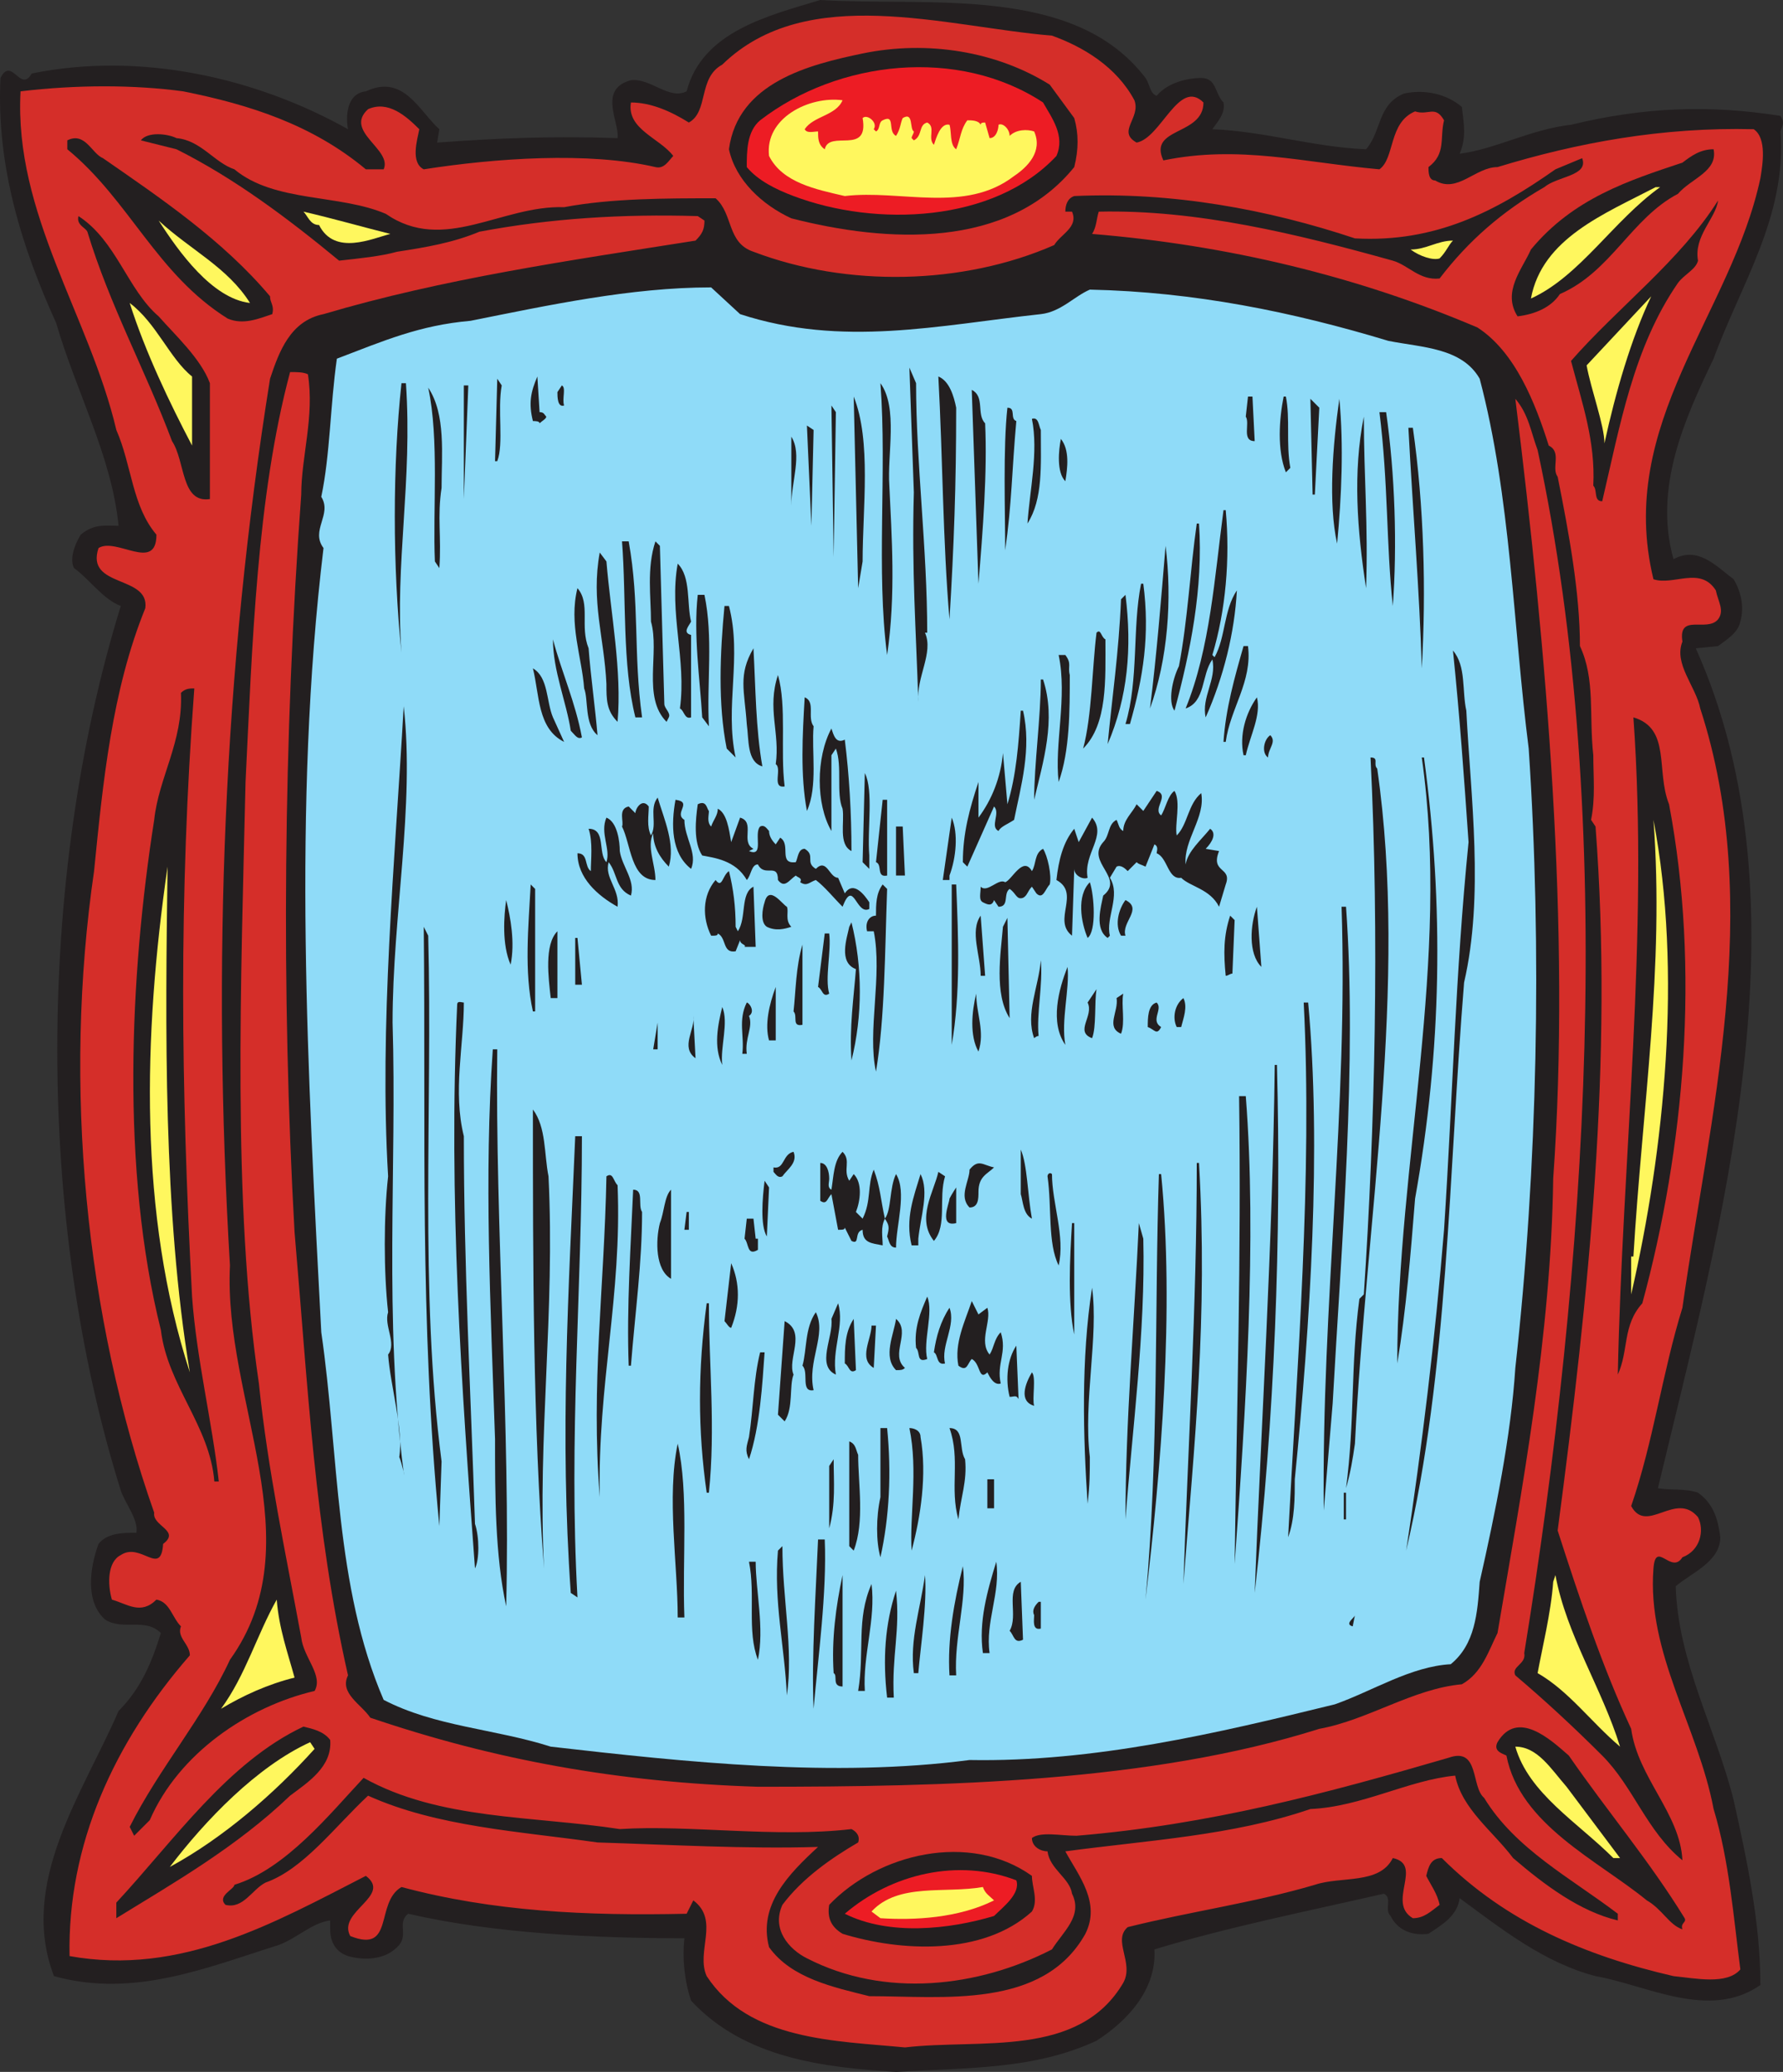 <svg xmlns="http://www.w3.org/2000/svg" width="600.28" height="697.5"><rect width="100%" height="100%" fill="#333333" stroke="none"/><path fill="#231f20" fill-rule="evenodd" d="M385.664 26.25c1.5 2.25 1.5 5.25 3.75 6 3.75-4.5 10.5-6 15-6 5.25 0 4.5 5.25 7.5 8.25.75 3.75-2.25 6.75-3.75 9 18 .75 33.75 6 51.75 6.75 5.25-6 3.75-15 12.75-18.75 6.75-1.5 14.25 0 19.5 4.5.75 6 1.5 10.5-.75 15.75 12-1.5 24-8.25 37.5-9.75 24.75-6 46.5-6.75 70.5-3 1.5 2.25.75 3 0 5.25 2.25 28.5-13.5 51.75-22.5 76.5-9.75 20.25-20.25 43.5-13.5 67.5 8.25-4.5 14.25 2.25 20.25 6.75 2.25 3.75 3.75 9 2.25 14.25-.75 3.75-4.5 6-7.5 8.25l-7.5.75c39 87 8.25 195-12.75 282.75 4.5.75 9 0 13.5 1.5 5.25 3.75 6.75 9 7.5 15 0 8.25-9.75 12-15 16.5.75 25.5 13.5 48 19.5 72 4.5 20.25 9 41.25 9 62.25-17.25 12-38.25 0-55.5-3-17.25-4.5-31.5-15.75-45.75-26.25-.75 6-6 9-10.5 12-6 .75-10.5-1.5-12.75-6-2.25-2.25.75-6-2.25-7.5-26.25 6-52.5 11.25-77.25 18.75.75 13.5-9 24-19.5 30.75-21 9.75-42.75 9-67.5 10.5-24-1.5-51-4.5-69-24-2.25-6.75-3-14.25-2.25-21-29.25 0-63.75-1.5-93-8.25-3.75 3 0 6.75-3 10.5-4.5 5.25-12 5.25-17.25 3.75-4.5-1.5-6-5.25-6-9v-3c-6 .75-11.25 6-17.25 8.25-24 7.5-48.75 18-75.75 10.5-12-31.5 9.75-61.5 21.75-89.25 7.5-7.5 11.25-16.5 14.25-26.25-5.25-5.25-12.75-.75-18.75-4.5-6.75-6-5.25-17.25-2.25-25.5 3-3.75 8.25-3.75 12.75-3.75.75-4.5-3.75-9.75-5.25-14.25-28.5-90.75-28.5-205.5 0-297.75-6-2.25-10.5-9-15.75-12.75-1.5-3 0-7.5 2.25-11.25 4.5-3.75 8.25-3 12.75-3-2.25-23.25-14.25-45-21-68.25C7.664 84-1.336 56.25.164 26.25c3.75-7.5 6.75 5.25 10.5-1.5 36.75-7.5 75.75 1.5 106.5 18.75-.75-3.75-.75-12 6-12.75 12.75-6 18 6.75 24.75 12.75l-.75 4.5c20.25-1.5 39-2.25 60.75-1.5.75-5.25-6.75-16.5 4.5-19.5 6.75-.75 12.75 6.75 18.75 3.75 5.25-20.25 27.75-25.5 45-30.75 36.75 2.25 85.5-5.25 109.5 26.25"/><path fill="#d52e29" fill-rule="evenodd" d="M381.914 33.75c2.25 6-6 10.5.75 14.25 8.25-1.5 14.25-21.75 22.5-13.5 0 11.25-18.75 8.25-13.5 19.5 25.5-5.25 47.25.75 72.75 3 5.25-3.75 3-15.75 12-19.5 4.5 1.5 6.75-2.25 9.75 3-1.5 6 .75 11.25-5.25 15.75 0 1.5 0 4.5 2.25 4.5 7.5 4.5 13.5-4.5 21-4.5 27-8.25 55.5-13.5 86.25-12.75 4.5 3 3 12 2.25 16.5-9.75 45.75-48.75 82.5-36 135 6.75 2.25 15.75-4.5 21 3.75.75 3.75 3 6.75.75 9.75-3.75 4.5-13.5-2.25-12 7.5-3 7.5 4.5 15 6 22.5 21.75 66.75 3 138-6 201.75-6.75 21.75-9.75 45-17.25 66.75 5.25 9.75 15-5.25 22.5 3.75 2.25 4.5.75 11.25-5.25 13.5-3.75 6-9-6-9.75 3.75-2.25 28.5 15 53.25 20.25 81 5.25 17.25 6.75 36.75 9 54-4.5 5.25-15 3-22.5 2.25-29.25-6.75-56.25-18-78-39.75-3.75 0-4.5 3-5.25 6 1.5 3 3.75 6 4.5 9.75-3 2.25-5.25 4.5-9 4.5-9-5.25 3.75-18-6.75-20.25-4.5 9-17.25 6-26.25 9-20.25 6-42 9-63 14.25-5.25 4.5 2.25 12-1.5 18.75-15 25.5-48 18.75-73.5 21.75-23.25-2.25-52.5-2.25-66.75-24-3.75-8.25 4.5-18.75-4.5-25.5l-2.25 4.5c-33.75.75-65.25-.75-96-9-9 5.25-2.25 22.5-17.25 16.5-4.5-8.25 14.25-13.5 5.25-20.25-30.75 15.75-62.25 33.75-99.75 27-.75-37.5 15-72 40.5-101.25 0-3.75-4.5-6-3-9.75-3-3-3.75-8.25-8.25-9-5.25 5.25-9.75 1.5-15 0-1.5-5.25-1.5-12.75 3-15 6.75-4.5 13.5 7.5 14.25-3.75 6-4.5-3.75-6-3-10.5-23.25-66-30.75-144-20.25-216 3-30 6-60.75 17.25-88.5 1.5-11.25-20.25-6.75-15.75-20.25 6-3.75 19.5 8.25 19.5-4.5-8.25-9.75-8.25-23.25-13.5-35.25-9-38.25-34.5-72.75-32.25-114 18.75-2.25 38.25-2.25 54.75 0 22.5 4.5 43.5 11.25 61.5 26.25h6c3-6.75-13.5-12.75-5.25-20.25 6.75-3 12.75 2.25 17.25 6.75-.75 3.75-3 11.25 1.5 13.5 24-3.75 55.5-6 78-.75 3 .75 4.5-2.25 6-3.75-4.5-6-15.75-9-14.25-18 6.75 0 13.5 3 19.5 6.75 6.75-3.75 3-15 11.25-19.5 28.5-27.75 75-12.75 111-9.75 10.5 3.75 21.75 10.5 27.75 21.75"/><path fill="#231f20" fill-rule="evenodd" d="M361.664 39.75c1.5 5.25 1.5 10.5 0 16.5-22.5 27.75-63 25.5-95.25 17.25-9.75-4.5-18.75-12.75-21-23.25 3-22.5 27-28.5 45-32.25 21.75-4.5 45-.75 63 10.5l8.25 11.25"/><path fill="#ed1c24" fill-rule="evenodd" d="M351.164 34.5c3 5.25 7.5 11.25 4.5 18-21 22.5-60.75 24-88.5 13.5-6-2.25-12-5.25-15.75-9.75 0-5.25 0-12 4.5-15.75 26.25-20.25 66.75-24.75 95.25-6"/><path fill="#fff75e" fill-rule="evenodd" d="M283.664 33.75c-2.25 5.25-9.75 5.25-12.75 9.75.75 1.5 3 .75 4.5.75 0 2.25 0 4.5 2.25 6 1.5-6.75 15 2.25 12.75-10.5 1.5-1.5 5.25 1.5 3.75 3.75l.75.75c1.5-.75.75-3 2.25-3.75 4.5-2.25 1.5 3.75 4.5 5.25 1.5-2.25 1.5-4.5 2.25-6 3.75-2.25 2.25 3.75 3.75 4.5 0 .75-.75 1.5-.75 2.25l.75.75c3-1.5 1.5-5.25 4.5-6 3 1.5 0 5.25 2.25 7.5.75-2.25 2.25-7.5 5.25-6.75.75 2.25 0 6.75 2.25 8.25 1.5-3.75 1.5-6.75 3.75-9.75 1.5 0 3.75 0 4.5 1.5 0-.75.75-.75 1.5-.75l1.5 5.25c2.25 0 3-3 3-4.5 1.5-.75 3.75 1.5 3.75 3.75 2.25-2.25 6-2.25 8.25-1.5 3 6.75-2.25 12-6.75 15-16.5 12.75-38.25 4.5-57 6.75-9.75-2.25-21-4.5-25.5-13.5-1.5-12.75 13.5-20.25 24.75-18.75"/><path fill="#231f20" fill-rule="evenodd" d="M78.914 57c13.5 11.25 35.25 8.25 51 15 19.5 13.5 39-3 60-2.25 15.75-3 34.5-3 51-3 6 5.25 3.75 15 12.75 18 31.5 12 70.5 11.25 101.25-2.25 2.25-3.75 8.25-6 6-11.25h-2.25c0-2.25.75-4.5 3-5.25 33-1.5 65.25 4.5 94.5 14.25 27 1.5 47.25-9 67.5-23.25l9-3.75c2.25 6-8.25 6-12.75 9.75-14.25 8.25-25.5 18-35.25 30.75-6.75.75-10.5-4.5-15.75-6-32.25-9-66-17.25-99-16.5-.75 2.25-.75 5.25-2.25 7.5 45.75 3.75 89.25 14.25 129.75 31.5 12.75 8.25 19.5 25.5 24 39.75 4.5 2.25.75 7.5 3 10.5 3.75 18.75 7.5 39 7.5 57 5.25 11.25 3 23.25 4.5 36.75 0 7.5.75 14.25-.75 21.75l1.5 2.25c6 78.75-2.25 157.5-12.75 237 7.5 23.25 15 45.75 24.75 66.75 2.25 16.5 16.5 28.5 17.25 44.25-12-9.75-16.5-24.75-27-35.25-9.75-9.75-19.5-18.75-29.25-27-1.5-3 3.75-3.75 3-7.5 21-129 31.5-279.75 4.5-405-2.25-6-3-12-7.5-17.25 10.5 84.75 18.75 178.5 12.75 262.5-.75 53.25-10.5 104.25-18.75 153-3 6-5.25 13.5-12 17.25-16.5 1.5-31.5 12-48 15-57 18-126 19.5-189 19.5-47.25-1.5-88.5-9-130.5-23.25-3-4.5-10.5-8.25-7.5-14.25-11.25-49.5-13.5-97.5-18-149.25-4.5-80.25-3.75-166.5 2.25-248.25 0-12.75 4.5-26.25 2.25-40.5-1.5-.75-3.75-.75-6-.75-11.25 42-12.75 92.25-15 138-1.5 66-4.5 141.75 4.5 202.5 3 29.25 9 57 14.25 85.5.75 6.75 7.5 12.75 4.5 18-22.5 5.25-45.75 21-55.5 43.5l-5.25 5.25-1.5-3c9.75-19.5 24.75-36.75 33.75-56.25 28.5-39.75-2.25-87 0-132.75-6-101.25-2.25-200.25 13.5-298.5 3-9 6.75-19.5 18-21.75 40.5-12 82.5-18 125.25-24.75 2.25-2.25 3-3.75 3-6.75l-2.25-1.5c-25.5-.75-49.5.75-73.5 5.25-9 3.75-18 5.25-27.75 6.75-5.25 1.5-12.75 2.25-19.5 3-17.25-14.25-35.25-27.75-54.75-37.5l-12-3c2.25-3 9-2.25 12-.75 8.25.75 12.75 8.25 19.5 10.5"/><path fill="#231f20" fill-rule="evenodd" d="M34.664 53.25c19.5 13.5 40.5 27.75 56.25 46.5 0 2.25 1.5 3 .75 6-4.5 1.5-9.75 3.75-15 1.5-24-15-33-39.75-54-57v-3c6-3 8.25 4.5 12 6m542.25-3c1.5 7.5-7.5 9.75-12 15-15.75 8.25-22.5 26.25-39.75 33.75-3 4.5-8.25 6.75-14.25 7.5-5.25-8.25 1.5-15.75 4.5-22.5 14.25-17.25 33-23.25 51-29.25 3-2.25 6-4.5 10.5-4.5"/><path fill="#fff75e" fill-rule="evenodd" d="M558.914 63c-15.75 11.25-27 30-43.5 37.5 3.75-20.25 24.75-28.5 42-37.5h1.5"/><path fill="#231f20" fill-rule="evenodd" d="M571.664 87.75c-.75 3-4.5 4.5-6.75 7.5-15 21.75-19.5 48-25.5 73.5-3 0-1.5-3.75-3-5.25.75-15-3.75-27.75-7.5-42 15.75-18 36.75-33.75 49.5-54-.75 6-8.25 12-6.75 20.25"/><path fill="#fff75e" fill-rule="evenodd" d="M131.414 78.75c-6 1.5-18.75 7.5-24-3-3 0-3.75-3-5.25-4.5 9.75 2.25 20.25 5.25 29.25 7.5"/><path fill="#231f20" fill-rule="evenodd" d="M53.414 106.5c5.25 6 14.25 14.25 17.25 22.5v39c-9.75 1.5-8.25-12.75-12.75-19.5-9-24-21-45.75-28.5-70.5-.75-1.5-3.75-2.25-3-5.25 12.75 8.25 16.5 24.75 27 33.75"/><path fill="#fff75e" fill-rule="evenodd" d="M84.164 102c-12.75-1.5-24-17.25-30.75-27.75C63.914 84 76.664 90 84.164 102m405-21c-1.5 1.5-2.25 3.75-4.5 6-2.25.75-6.75-.75-9.75-3 5.25 0 9-3 14.25-3"/><path fill="#8fdbf8" fill-rule="evenodd" d="M249.164 105.75c34.5 11.25 66.75 3.75 101.25 0 6.75-.75 11.25-6 16.5-8.25 35.25.75 68.25 7.5 100.5 17.25 11.25 2.25 24.75 2.25 30.75 12.75 10.5 39.75 11.25 83.25 16.5 124.5 4.5 67.5 3 141-4.5 208.5-1.5 23.25-6.75 48.75-12 72-.75 10.5-1.5 21-9.75 27.75-13.5.75-26.25 9-39 13.5-39.75 9.75-81 19.5-123 18.75-45.75 6-95.25.75-141-4.5-18.75-6-39-6.75-56.25-15.75-16.5-38.25-15-82.5-21-123.75-4.5-86.25-9.75-177 .75-264-4.5-6 3-11.25-.75-17.25 3-14.25 3-30.75 5.25-46.5 15.75-6 27.75-11.25 45-12.75 26.25-5.25 54-11.25 81-11.25l9.75 9"/><path fill="#fff75e" fill-rule="evenodd" d="M540.164 149.25c0-6-4.5-18-6-26.25l21.75-23.25c-6.75 14.25-12 32.25-15.75 49.5m-475.5-22.5V150c-7.5-14.25-15.75-31.5-21-48 9 6.75 13.5 18.75 21 24.75"/><path fill="#231f20" fill-rule="evenodd" d="M308.414 129c0 27 3.75 55.5 3.75 84h-.75c3 6.75-3 15-2.25 23.25-.75-24-2.25-44.25-1.5-70.5l-1.5-42 2.25 5.25m-126.75 9.75c1.5 0 1.5.75 2.25 1.5 0 .75-1.5 1.5-2.25 2.25 0-.75-1.5-.75-2.25-.75-1.5-6-.75-9.75 1.5-15l.75 12m140.25-1.5c0 26.25-.75 46.5-2.25 71.25-2.25-26.25-2.25-54-3.75-81.75 3.75 1.5 5.25 6.75 6 10.5m-153-7.5c-1.5 8.25.75 19.5-1.5 25.5h-.75l.75-27.75 1.5 2.25m-32.25-.75c2.25 33-3.75 60.75-1.5 90.75-3-29.25-3-63 0-90.75h1.5m162.75 34.5c.75 16.5 2.25 36.75-.75 57-3.75-28.5 0-61.5-2.25-91.5 6 8.25 2.25 24 3 34.5m-143.25 4.5v-38.25h1.5zm33.75-31.5c-2.25.75-2.25-3-2.25-4.5l1.5-2.25c1.5.75 0 4.5.75 6.75m-41.25 27.75c-1.5 9.75 0 16.5-.75 27l-1.5-2.25c-.75-17.25 1.5-41.25-2.25-58.5 6 9 4.5 22.5 4.5 33.75m183-21.75c.75 16.5-.75 36-2.25 54l-2.25-65.25c4.5 2.25 1.5 8.25 4.5 11.25m90.75 6c-4.5 0-1.5-6-3-8.25l.75-6.75h1.5l.75 15m10.5-15c1.5 7.5 0 15.75 1.5 24l-1.5 1.5c-3-7.5-2.25-18-.75-25.5h.75m-142.5 55.5-1.5 9-1.5-64.5c6 15 3 37.5 3 55.5m152.25-22.5h-.75l-.75-32.25 3 3-1.5 29.25m7.5 16.5c-3-13.5-1.5-33 .75-48.75 1.5 15.75.75 33-.75 48.75m-169.5 4.5-.75-51 1.5 2.25zm61.5-45.75c-1.5 16.5-1.5 27.75-3.75 43.5 0-12.75-.75-34.5.75-48 3 0 .75 3.75 3 4.5m124.5-3c3 21 3.75 45 2.25 65.25-2.25-21-1.5-41.25-4.5-65.25h2.25m-7.5 1.5c0 20.25 1.5 36.75.75 57.75-3-19.5-4.5-39-.75-57.75m-108.75 4.5c0 12 .75 23.25-4.5 31.5.75-11.25 3.75-24 1.5-35.25 2.25-.75 2.25 2.25 3 3.75M273.164 177l-1.5-33.75 2.25 1.5zm202.5-33c3.75 26.25 4.5 54.75 3 81-.75-26.25-3-52.5-4.5-81h1.5m-209.25 26.25V147c3.75 6 0 15 0 23.25m92.25-8.25c-3-3-2.25-10.5-1.5-14.25 3 3.75 2.25 9.75 1.5 14.25m54 9.75c1.5 16.5 0 33.75-4.5 48.75l.75.75c3.75-6.75 3-15.75 7.5-22.5-.75 14.25-4.5 29.25-10.5 42.75-1.5-6.75 3.75-12.75 2.25-19.5-3.75 5.25-2.25 14.25-9 16.5 8.25-20.25 9.75-44.25 12.75-66.75h.75m-9 4.5c1.5 21.75-3 43.5-8.25 63-2.25-3-.75-10.5 1.5-15 3-15.75 3.75-32.25 6-48h.75m-192 6c3.75 21 1.5 37.5 4.5 59.25h-2.25c-4.5-18-3-39.75-4.5-59.25h2.25m12 54.75c0 1.5 2.25 3 1.5 4.5l-.75 1.5c-8.25-8.25-2.25-23.25-5.25-33.75 0-8.25-1.5-18 1.5-27l1.5 1.5 1.5 53.25m163.5 1.5c2.25-18 3.75-36.75 5.25-54.75 2.25 18 .75 38.25-5.25 54.75m-183-49.5c1.5 18 5.25 36.75 3.75 54-3.75-3.75-3.75-7.5-3.75-12.75-.75-15.75-5.25-27.75-2.25-44.25l2.25 3m28.5 20.25c-.75 1.5-3 3.75 0 4.5v27.75c-2.25.75-2.25-2.25-3.75-3 2.25-16.5-3.75-32.25-.75-48.75 4.5 4.5 3 13.5 4.5 19.5m152.25-12.75c2.25 17.25 0 31.5-4.5 47.25h-1.5c4.5-15 2.25-32.25 5.25-47.25h.75m-186.75 21.75c.75 9.75 2.25 20.25 3 29.25-4.5-3.75-3-12-4.5-15.75-.75-10.5-5.25-21.75-2.25-33.75 4.5 5.25.75 12.75 3.75 20.25m39-18c3 14.25.75 29.25 1.5 44.25l-2.25-3c-.75-12.75-3-27.75-1.5-41.25h2.25m135.75 50.25c1.5-15.75 3.75-30.75 4.5-48.75l1.5-1.5c2.25 18 .75 34.5-6 50.25m-127.5-46.5c4.5 17.25-1.5 33.75 2.25 51l-3-3c-3-15-2.25-32.25-.75-48h1.5m126.75 11.25c0 13.5.75 28.5-7.5 36.75 3-11.25 3-27 4.5-39 1.5-1.5 1.5 1.5 3 2.25m-176.25 33c-1.5.75-2.25-.75-3.75-2.25-1.5-9.75-6-20.25-6-30.75 3 11.25 7.5 21 9.75 33m224.25-30.75c1.5 12-6 21-7.5 32.25h-.75c.75-11.25 3.75-21.75 6.75-32.25h1.5m-166.5.75c.75 13.5.75 27 3 39.75-5.25-1.5-4.5-9-5.25-14.25-.75-11.25-3-16.5 2.25-25.5m240 21c1.5 29.25 6 62.25-.75 91.5-5.25 64.5-5.25 130.5-19.5 191.25 5.25-34.5 9.75-71.25 12.75-108 3-45.75 3.75-85.5 8.25-130.5-1.5-21.75-3-42.75-5.25-64.5 4.5 5.25 3 13.5 4.5 20.25m-135-18.75c2.25 3 .75 3.75 1.5 6.75 0 12 0 25.5-3.75 36-1.5-12.75 3-28.5 0-42.75h2.25m-172.5 21 3.75 8.25c-9-4.5-8.25-15.75-10.5-24.75 5.25 3 4.5 11.25 6.75 16.5m78 23.25c-4.5.75-.75-6-3-7.5 1.5-10.5-3-18.75.75-30 3 10.5.75 25.5 2.25 37.5m87-36c4.5 13.5 0 27.75-3 40.5 0-12 2.25-27.75 2.25-40.5h.75m-285.75 3c-5.25 70.5-4.5 133.5-.75 204.75 1.5 21 6.75 42 9 62.25h-1.5c-1.5-18.75-15.75-32.25-18-51-13.5-54-10.5-119.25-2.25-171.75 1.5-14.25 9.75-26.25 9-42.75 1.5-1.5 3-1.5 4.5-1.5m354 22.5h-.75c-1.5-6.75.75-14.25 4.5-19.5 1.5 6-2.25 12.75-3.75 19.5m-145.5-9.75c-.75 8.25 1.5 20.25-2.25 28.5-2.25-12-1.5-25.5-.75-38.25 3.75 1.5.75 6.75 3 9.75m-141.75 99.75c1.5 48.75-3 99.75 3.75 151.5.75 3-.75-3.75-1.5-5.25 1.5-9-3-24-3.75-34.5 3-3.75-1.5-9.75 0-14.25-1.5-13.5-1.5-32.25 0-45.75-3-50.25 2.25-105.75 5.25-158.25 3.75 33.75-3.75 70.5-3.75 106.5m212.25-105c3 12.75-.75 25.5-3 36.75-2.25 1.5-4.5 2.25-5.25 3.75-3-1.5.75-6-1.5-8.25l-9 20.25-1.5-1.5c0-9.75 2.25-18 5.25-27v12c4.5-6 7.5-13.5 8.25-21.75l1.5 17.25c3-9.75 3.75-20.25 4.5-31.5h.75m217.5 31.5c10.5 55.5 5.25 115.5-9 168-6.75 7.5-4.5 15.75-8.25 24 1.5-73.5 10.5-147.75 5.25-221.25 12.75 3.75 7.5 18 12 29.25M284.414 249c1.5 12 2.25 24.75 2.25 37.5-4.5-2.25-2.25-9.75-3-14.25-2.25-5.25 0-14.25-2.25-20.25l-1.5 2.25v25.5c-5.25-9-5.25-24.75 0-34.5.75 2.25 1.5 5.25 4.5 3.75m142.5 6c-2.25-1.5-1.5-6 .75-7.5 2.25 2.25-.75 4.5-.75 7.5m36.75 3.75c10.5 72.75-3.75 151.5-7.5 227.25-.75 5.25-1.5 9.75-3 15 3-22.5 1.5-41.25 4.5-63.75l1.5-1.5c3.75-56.25 5.25-120.75 2.25-180.75 3 0 .75 2.25 2.25 3.75"/><path fill="#231f20" fill-rule="evenodd" d="M479.414 255c6.75 50.25 6 98.25-3 148.5-1.5 18.75-3 37.5-6 55.5 0-67.5 18-135.75 8.25-204h.75m-186.75 33v4.5l-2.25-2.25.75-30c3 6 .75 18.75 1.5 27.75m98.25-13.5c1.5-2.25 2.25-6.75 4.5-8.25 2.25 3.75 0 11.25.75 15 3.75-3.75 3.75-10.5 8.25-14.25 1.5 8.25-6 15.75-5.25 24 .75-4.5 5.25-8.25 8.25-12 2.25 1.5.75 4.5-1.5 6.75l4.5.75c-3 7.5 4.5 5.25 2.25 11.25l-2.25 7.5c-3-6-9.75-6.75-12.75-9.75-4.5.75-4.5-6.75-8.25-8.25 0-.75.75-2.25-.75-3l-3 7.5c-1.5-.75-2.25-.75-3-1.5l-3 3c-.75-.75-2.25-2.25-3.75-1.5l-2.25 3.75c3.75 6-1.5 13.5 0 19.5l-.75.75c-4.5-3-2.25-10.5-1.5-14.25 7.5-6-6-11.25 0-18 2.25-2.25 1.5-6 4.5-7.5.75 1.5.75 3 2.25 3.75 0-3.75 3-6 4.5-9l2.25 2.25 4.5-6.75c4.5 1.5-1.5 6 1.5 8.25m-165.75 17.25c-3-3-5.25-6.75-5.25-11.25-2.25 4.5.75 10.5.75 15.75-8.25 0-8.25-12-11.25-18 .75-1.5-1.5-6 2.25-6.75l2.25 2.25c0-1.5 2.25-5.25 4.5-2.25 0 3-.75 6.75.75 9.75 2.25-3.75-.75-9 2.25-12.75 2.25 7.5 6 15.75 3.75 23.25m5.25-15.75c0 6 4.5 11.25 2.25 16.5-6.75-5.25-6.75-15-5.25-23.25 6 .75-.75 4.5 3 6.75m68.25 18.75c-3.75.75-1.5-3.75-3.75-4.5l2.25-21h1.5v25.5m-60-21.75c0 1.5-.75 3.75.75 5.25.75-2.25 2.25-3.75 2.25-6 3 1.5 3.75 6.75 4.5 11.25l3-8.25c5.25 1.5 0 8.25 4.5 10.5l-1.5.75c5.25 2.25 1.5-6 3.75-8.25 1.5-.75 2.25.75 3 1.5 0 1.5.75 3 2.25 4.5l1.5-2.25c3.75 2.25-.75 9 5.25 8.25.75-1.5.75-4.5 3-4.5 3.75 2.25 0 4.5 3.75 6.75 3.75-3.75 4.5 3 7.5 3l2.25 5.25c3-4.5 6.75.75 8.25 3V306c-4.5 2.25-5.25-10.5-9-.75-3-3-6-6.75-9-9-2.25.75-3 2.25-5.25.75.75-1.5-.75-1.5-1.5-2.25-2.25 1.5-3.75 4.5-6 1.5 0-6-4.5-.75-6.75-5.25-2.25 0-2.25 3.75-3.75 5.25-3.75-6.75-11.25-7.5-15-8.25-3-4.5-2.25-12-1.5-17.25 3-1.5 3 1.5 3.75 2.25m-30 13.5c.75 5.25 5.25 9.75 3.75 15-5.25-2.25-4.5-7.5-7.5-11.25-1.5 5.25 3.75 9 3 15-6.75-3.75-13.5-9.75-13.5-18 3.75 0 2.25 4.5 4.5 6 0-3.75.75-9.75-.75-14.25 6 0 3 8.25 6 11.25 1.5-4.5-2.25-9.75 0-15 3.75 1.5 4.5 8.25 4.5 11.25m111 8.25v1.5h-2.25l3-21c2.25 5.25 1.5 13.5-.75 19.5m46.5.75c-1.5.75-4.5-.75-4.5-3l-.75 22.5c-6.75-5.25 3-14.25-5.25-18.75.75-6.75 2.25-12.75 6-17.25l1.5 4.5 4.5-8.25c5.25 6-3 12-1.5 20.25"/><path fill="#fff75e" fill-rule="evenodd" d="M549.164 435.75V423h.75c3-50.25 10.5-97.5 6.75-147 9.75 51 3.75 111-7.5 159.75"/><path fill="#231f20" fill-rule="evenodd" d="M304.664 294.75h-3v-16.5h2.25l.75 16.5m48.75 3c-1.5 1.5-2.25 5.25-4.5 3l-1.5-2.25c-1.5 1.5-1.5 3-3 3.75-2.25.75-2.25-1.5-4.5-3-2.25 1.5 0 6-3.75 6l-1.5-2.25c-.75 2.25-2.25 1.5-3.75.75s-.75-3-.75-5.25c2.25 2.25 6-3 8.25-1.5 2.25-.75 6-9 9-3.75 1.5-2.25.75-6 3.75-7.5 1.5 2.25 3 9 2.25 12"/><path fill="#fff75e" fill-rule="evenodd" d="M63.914 462c-17.25-53.25-15.75-113.25-7.5-170.25-.75 54-1.5 116.25 7.5 170.25"/><path fill="#231f20" fill-rule="evenodd" d="m247.664 312 .75 1.5c3-4.5.75-12.75 5.25-15l.75 20.25h-3.75c.75-.75-1.5-.75-1.5-2.25l-1.5 3.75c-4.5.75-3-4.5-6-6 0 .75-.75.75-2.25.75-3-6-3-13.5 1.5-18.75 2.25 3 2.25-1.5 4.5-3 1.5 6 2.25 12 2.25 18.75m118.5 3.75c-2.25-5.25-3.75-14.25.75-18.75 1.5 4.5 2.25 16.5-.75 18.75m-186 24.75h-.75c-3-13.5-1.5-28.5-.75-42.75l1.5 1.5v41.25m118.5-41.25c-.75 21-.75 43.5-3.75 61.5-3-13.5 2.25-32.25-.75-47.25h-2.25c-.75-3 .75-5.25 3-5.25 0-3.75 0-7.5 2.25-10.5l1.5 1.5m23.25-1.5c.75 18 1.5 36.75-1.5 54v-54h1.5m-57 7.5c.75 1.5-.75 4.5 1.5 6.75-2.25.75-5.25 1.5-8.25 0-2.25-1.5-1.5-6-.75-8.25 1.5-6 6 .75 7.5 1.5m-93 19.5c-3-6.75-2.25-16.5-1.5-21.75 1.5 6 3 14.25 1.5 21.75m207-9.75h-1.5c-2.25-3.75-.75-9 1.5-12 6 3-1.5 7.5 0 12m45.75 10.5c-4.5-4.5-3.75-14.25-1.5-20.25l1.5 20.25m28.5-20.25c3.75 52.5-1.5 113.25-4.5 167.25l-3 36c-.75-69.75 8.25-135.75 6-203.25h1.5m-121.5 23.25h-1.5c0-6.75-3.75-15 0-20.25l1.5 20.25m83.25-.75c-.75 0-1.5.75-2.25.75-.75-7.5-.75-13.5 1.5-20.25l1.5 1.5-.75 18m-75 15c-5.25-8.25-3-21.75-2.25-30.75l1.5-3 .75 33.75M286.664 357c-.75-11.25.75-21 1.5-30.75-6-2.25-3-10.5-2.25-14.25l.75-1.5c3.75 15 3.75 31.5 0 46.5m-142.5-42c1.5 58.5-3 119.25 4.5 177l-.75 21.75c-6.75-69.75-4.5-132.75-5.25-201.75l1.5 3m41.25 21c-.75-6.75-2.25-18 2.25-22.5V336h-2.25m93.75-21.75c.75 6-1.5 15 0 20.25-2.25 1.5-2.25-1.5-3.75-2.25l2.25-18h1.5m-83.25 17.25h-2.25v-15.75h.75l1.5 15.75m74.25 13.5c-3.75.75-1.5-3-3-4.5.75-6.75.75-15 3-22.5v27m79.5 3.75c-.75 0-1.5.75-1.5.75-3-8.25 1.5-17.25 2.25-26.25.75 8.25-1.5 18-.75 25.5m9 3c-5.25-7.5-2.25-18.75.75-26.25.75 7.5-2.25 18-.75 26.25m-99.75-1.5c-1.5-5.25 0-12 2.25-18v18h-2.25m108.75-.75c-6-2.25.75-7.5-1.5-12l3-4.5c-.75 4.5 0 12.75-1.5 16.5m-38.25 4.5c-3-5.25-2.25-13.5-.75-19.5 0 6.75 3 12.75.75 19.5m48-6c-5.25-2.25-.75-7.5-1.5-12l2.25-1.5c-.75 3.75.75 9.75-.75 13.5m20.25-2.25h-1.5c-1.5-3-.75-7.5 2.25-9.75 1.5 3 0 6.75-.75 9.75m-241.5-8.25c0 14.25-3.75 30 0 45 0 43.5 2.25 84.75 3.75 130.5 1.5 4.5 1.5 12 0 15-4.5-60.75-9-124.5-6-189.75 0-1.5 1.5-.75 2.25-.75m96 4.5c1.5 3.75-1.5 7.5-.75 12.75h-1.5c.75-6-1.5-11.25 1.5-17.25.75 0 3 3 .75 4.5m137.25-4.5c2.25 2.25-2.25 6 1.5 8.25-1.5 3-2.25.75-4.5 0 0-3 0-7.5 3-8.25m51 0c4.5 48.75.75 108-4.5 160.5 0 6 0 13.5-2.25 19.5 3-57.75 8.25-121.5 5.25-180h1.5m-197.25 21c-3-6-1.5-13.5 0-19.5 2.25 5.25-.75 13.5 0 19.5m-9-2.25c-5.25-3.75 0-9.75-.75-14.25l.75 14.25m-14.25-3 1.5-9v9zm-52.5 0c-.75 59.25 4.5 129 3 187.5-3.75-17.25-3.75-37.5-3.75-56.25-1.5-45-3.75-88.5-.75-131.25h1.5m262.5 5.25c1.5 58.5-.75 118.5-7.5 177.75 2.25-58.5 6-116.25 6.75-177.75h.75m-10.5 10.5c3.75 48 0 105.75-3.75 157.5.75-54 2.25-102.75 1.5-157.5h2.25m-234.75 27c2.25 45.75-3.75 87.75-1.5 132-3.75-48-3.75-102.75-3.75-154.5 4.5 6 3.75 15 5.25 22.5m11.25-13.5c0 51.75-4.5 101.25-1.5 155.25l-2.25-1.5c-3.75-53.25-.75-101.25 1.5-153.75h2.25m151.5 27.75c-3-1.5-3-6-3.75-8.25v-15c2.25 5.25 2.25 15 3.75 23.25m-84-14.25c-1.5.75-2.25-.75-3-1.5V393c3.75.75 3-4.5 6.75-5.25 1.5 3.75-2.25 6-3.75 8.25m22.5 1.5 1.5-2.25c3 3 2.25 9 .75 12.75l2.25 2.25c3-6 1.5-11.25 3.75-16.5 2.25 6 2.25 9.75 3.75 16.5 2.25-3 1.5-10.5 3.75-15 3.75 6 0 17.25 0 24.75-2.25 0-2.25-2.25-3-3.75.75-3 .75-3.75-.75-6-1.5 3-.75 6-.75 9-3.75-.75-6.75-.75-6.75-5.25-3 .75-.75 5.25-3.75 3.75l-2.25-4.5c0 .75-.75.75-2.25.75l-2.25-12c-1.5 1.5-1.5 3.75-3.75 2.25V391.5c2.25 0 3 3 3 5.25 0 1.5-.75 3 .75 3.75.75-4.5.75-9.75 3.75-12.75 3 3 0 6 2.25 9.75m48.75-4.5c-2.25 2.25-5.25 3-5.25 8.25 0 2.25 0 5.25-3 5.25-3.75-3.75 0-9 0-12.75 3-3.75 4.5-1.5 8.25-.75m69-1.5c3 52.5-1.5 93.75-5.25 141.75 1.5-45.75 4.5-93.75 4.5-141.75h.75m-85.5 4.5c-2.25 7.5.75 16.5-3.75 21.75-6-7.5 0-16.5 1.5-23.25l2.25 1.5m-9 21v2.25h-2.25c-2.25-9 .75-16.5 3-24 3 6 0 14.25-.75 21.75m45-21.75c0 9.75 4.5 21 2.25 30.75-3.75-7.5-2.25-19.5-3.75-30 0-.75.75-1.5 1.5-.75m36.75 0c4.5 45.75 0 99-5.25 143.25 4.5-48.75 3-98.25 4.5-143.25h.75m-183 3.75c1.5 37.5-6.75 66.75-6 105-3-38.25 1.5-69.75 2.25-108 2.25-1.5 2.25 1.5 3.75 3m50.25 17.25c-2.25-3.75-1.5-12.75-.75-18.75l1.5 2.25-.75 16.5m63.75-4.5c-6 1.5-2.25-6.75-2.25-8.25.75-1.5 2.25-3.75 2.25-3.75v12M216.164 408c0 17.25-2.25 33-3.75 51.75h-.75c-.75-19.5.75-41.25 1.5-59.25 3.75 0 1.5 5.25 3 7.5m9.75 22.5c-5.25-3-5.25-12.75-3.75-18.75 1.5-3.75 1.5-9 3.75-11.25v30m6-16.5h-1.5l.75-6h.75v6m22.5 3h.75v3.75c-3.75 2.25-3-2.25-4.5-3.75l.75-6.75h2.25l.75 6.75m107.25 32.25c-2.25-10.5-1.5-25.5-.75-37.5h.75v37.5m23.25-32.25c.75 31.5-3.75 64.5-6 94.5 0-33 3-66.75 4.5-99.75l1.5 5.25m-138.75 30c-.75 0-1.5-1.5-2.25-2.25l2.25-19.5c3 6.75 3 14.25 0 21.75m120.75 43.5c0 5.25 0 9-.75 15.75-1.5-22.5-2.25-48.75 1.5-72.75 2.25 16.5-3 38.25-.75 57m-54.75-33c-3.75 1.5-2.25-2.25-3.75-3.75-.75-6.75 1.5-12 3.75-17.25 2.25 5.25-1.5 15 0 21m20.25-17.25c1.5 4.5-3 11.25.75 15.75 1.5-2.25 1.5-5.25 3.75-7.5 2.25 6.75-1.5 10.5 0 17.25-2.25.75-3.75-2.25-4.5-3.75-3 3-2.25-3-5.25-4.5-1.5 1.5-1.5 4.5-4.5 2.25-1.5-7.5 2.25-15 4.5-21.75l2.25 4.5 3-2.25m-93.75-1.5c0 21 2.25 42 0 63.75h-.75c-3-21-3-41.25 0-63.75h.75m42.75 24c-6.75-3-.75-12.75-1.5-18.75l2.25-5.25c2.25 7.5-2.25 15.75-.75 24m36.75-3.75c-3 .75-2.25-3-3.75-3.75.75-5.25 2.25-10.5 5.25-15 2.25 6-3 12.75-1.5 18.75m-44.25 9c-4.5.75-1.5-6-3.75-8.25 1.5-5.25.75-12.75 4.5-18 3.75 7.5-3 16.5-.75 26.25m14.25-6.75c-2.25 1.5-2.25-1.5-3.75-2.25 0-5.25 0-10.5 3-15l.75 17.25m16.5-.75c-.75.75-1.5.75-3 .75-4.5-4.5-.75-12 0-17.25 5.25 4.5-2.25 12 3 16.5"/><path fill="#fff" fill-rule="evenodd" d="m328.664 444-1.5 9 1.5-9"/><path fill="#231f20" fill-rule="evenodd" d="M267.164 462.75c-1.5 3.75 0 11.25-3 15.75l-2.25-2.25 2.25-31.5c7.5 3.75.75 12.75 3 18m27-2.25c-5.25-3-.75-9.75-.75-14.25h1.5l-.75 14.25m48.75 10.5c-.75-1.5-1.5-.75-3-.75-1.5-6-.75-12.75 2.25-17.25l.75 18m-85.5-15.75c-.75 10.5-1.5 24.75-5.25 36-1.5-3-.75-4.5 0-7.5 1.5-9.75 1.5-19.5 3.75-28.5h1.5m90.75 18c-5.25-1.5-3-7.5-.75-11.25 1.5 1.5 0 9 .75 11.25m-49.5 7.5c1.5 15 .75 30-2.25 43.5-1.5-5.25-1.5-13.5 0-20.25v-23.25h2.25m11.25 3c2.25 12.75 0 27-3 38.25-.75-11.25 2.25-27-.75-41.25 1.5 0 3.75.75 3.75 3m15 7.5c.75 7.5-1.5 12.75-2.25 20.25-3-10.5.75-20.25-3-30.75 5.25 0 3 6.75 5.25 10.5m-36-1.5c0 9.75 2.25 22.5-1.5 32.25l-1.5-1.5v-35.25c2.25.75 2.25 3 3 4.5m-58.5 54.75h-2.25c0-18-3.75-40.5 0-58.5 3.75 16.5 1.5 39 2.25 58.5m48.75-30v-21l1.5-2.25c0 7.5.75 15-1.5 23.25m55.5-6.75h-2.25V498h2.25v9.75m117.75-5.25h.75v9h-.75v-9m-174.75 15.75c.75 18-2.25 39.75-3.75 57-.75-17.25.75-39 1.5-57h2.25m-12.75 52.5c-.75-16.5-4.5-31.5-3-48.75l1.5-1.5c0 18 3.75 34.5 1.5 50.25m-10.5-45c0 9.75 3 22.5.75 33-3.75-9.75-.75-21.75-3-33h2.25m78.75 30.75h-2.25c-1.5-10.5 1.5-21 4.5-30.75 1.5 10.5-3.75 20.25-2.25 30.75m-11.25 7.5h-2.25c-.75-12 1.5-24.75 4.5-36.75 1.5 11.25-3 24-2.25 36.75m-38.25 3.75c-3.75 0-1.5-3.75-3-4.5-.75-11.25.75-22.5 3-33v37.5m25.5-4.5h-1.5c-1.5-11.25 2.25-21.75 3.75-33 .75 9.75-1.5 24-2.25 33"/><path fill="#fff75e" fill-rule="evenodd" d="M545.414 588c-9.75-8.25-17.25-18.75-27.75-24.75 1.5-8.25 4.5-20.25 5.25-30.75l.75-2.25c3.75 20.25 15.75 38.25 21.75 57.75"/><path fill="#231f20" fill-rule="evenodd" d="M344.414 552c-3 1.5-3-1.5-4.5-3 3-5.25-1.5-13.5 3.75-16.5l.75 19.5m-51-18.75c1.5 12-3 24-2.25 36h-2.25c2.25-13.5-.75-24 4.5-36m7.5 38.25h-2.25c-1.5-12.75-.75-24.75 3-36 1.5 13.5-1.5 21.75-.75 36"/><path fill="#fff75e" fill-rule="evenodd" d="M99.164 564.75c-9 2.25-17.25 6-24.75 10.5 8.25-11.25 12-24.75 18.75-36.75.75 9.75 3.75 18 6 26.25"/><path fill="#231f20" fill-rule="evenodd" d="M350.414 548.25c-3 .75-2.25-3-2.25-4.5-.75-1.5 0-3 1.5-4.5h.75v9m105-.75c-3-.75.75-3 .75-3.75l-.75 3.75m-344.25 38.25c.75 9-7.5 14.25-13.5 18.75-18 17.25-39 29.25-58.5 41.25v-5.25c19.5-21 37.5-47.25 63-59.25 3 .75 6.75 1.5 9 4.5m417 5.25c13.5 19.5 27 35.25 39 54.75.75 1.5-1.5 1.5-.75 3.75-4.5-1.5-6.75-6.75-12-9.75-16.5-13.5-42.75-25.5-47.25-48.75-1.5-.75-4.5-1.5-3-4.5 6.75-11.25 18-.75 24 4.5"/><path fill="#fff75e" fill-rule="evenodd" d="M105.914 588.75c-13.5 15-30.75 30-48.75 39.75 12-15.75 29.25-33.75 47.25-42l1.5 2.25m421.5 12.75 18 24h-2.25c-12-12-28.5-21.75-33-37.5 7.5 0 12 7.5 17.25 13.5"/><path fill="#231f20" fill-rule="evenodd" d="M499.664 605.25c10.5 17.25 29.25 27 45 39v2.25c-12.75-3-24.75-12-35.25-21-6.75-9-17.25-16.5-19.5-27.75-15.75 1.5-31.5 10.5-48.75 11.25-26.25 9-54.75 10.5-82.5 14.25 4.5 8.25 12 17.25 6.75 27.75-14.25 25.5-48 21-72.75 21-12-3-26.25-6-33.75-16.5-3.75-14.25 6.75-24.75 16.5-33.75-24 .75-50.25-.75-74.25-1.5-26.25-3.75-54-5.25-77.25-15.75-11.25 10.5-21.75 24.75-34.5 29.25-4.5 2.25-7.5 9-13.5 7.5-3-3 3-5.25 3-6.75 17.25-5.25 32.25-24 43.5-36 25.5 14.25 57 12.75 86.25 17.25 23.25-1.5 52.5 3 78 0 1.5.75 3 2.25 2.25 4.5-9 5.25-18.75 12-25.5 21-3.75 8.25 2.25 15 8.25 18 26.25 13.5 57.75 9.75 82.5-3 3.75-6 10.5-11.25 6.75-18.75-.75-5.25-7.5-8.25-8.25-14.25-2.25 0-5.25-1.5-5.25-4.5 3-2.25 9.75-.75 15-.75 45-3.75 84-14.25 125.25-26.25 10.5-3.75 7.5 9.75 12 13.5"/><path fill="#231f20" fill-rule="evenodd" d="M347.414 631.5c0 3.75 2.25 8.25 0 12-16.5 15-44.25 13.5-63.75 7.5-3.75-2.25-5.25-5.25-4.5-9.75 16.5-17.25 47.25-24.75 68.25-9.75"/><path fill="#ed1c24" fill-rule="evenodd" d="M342.164 633c1.5 4.5-4.5 9-7.5 12-15 4.5-35.25 6.75-50.25-.75 15.75-13.5 38.25-18.75 57.75-11.25"/><path fill="#fff75e" fill-rule="evenodd" d="M334.664 639.75c-12 6-27 6.75-38.25 6l-3-2.25c9-9.75 24.75-6 37.5-8.25.75 2.25 2.25 3 3.75 4.5"/></svg>

